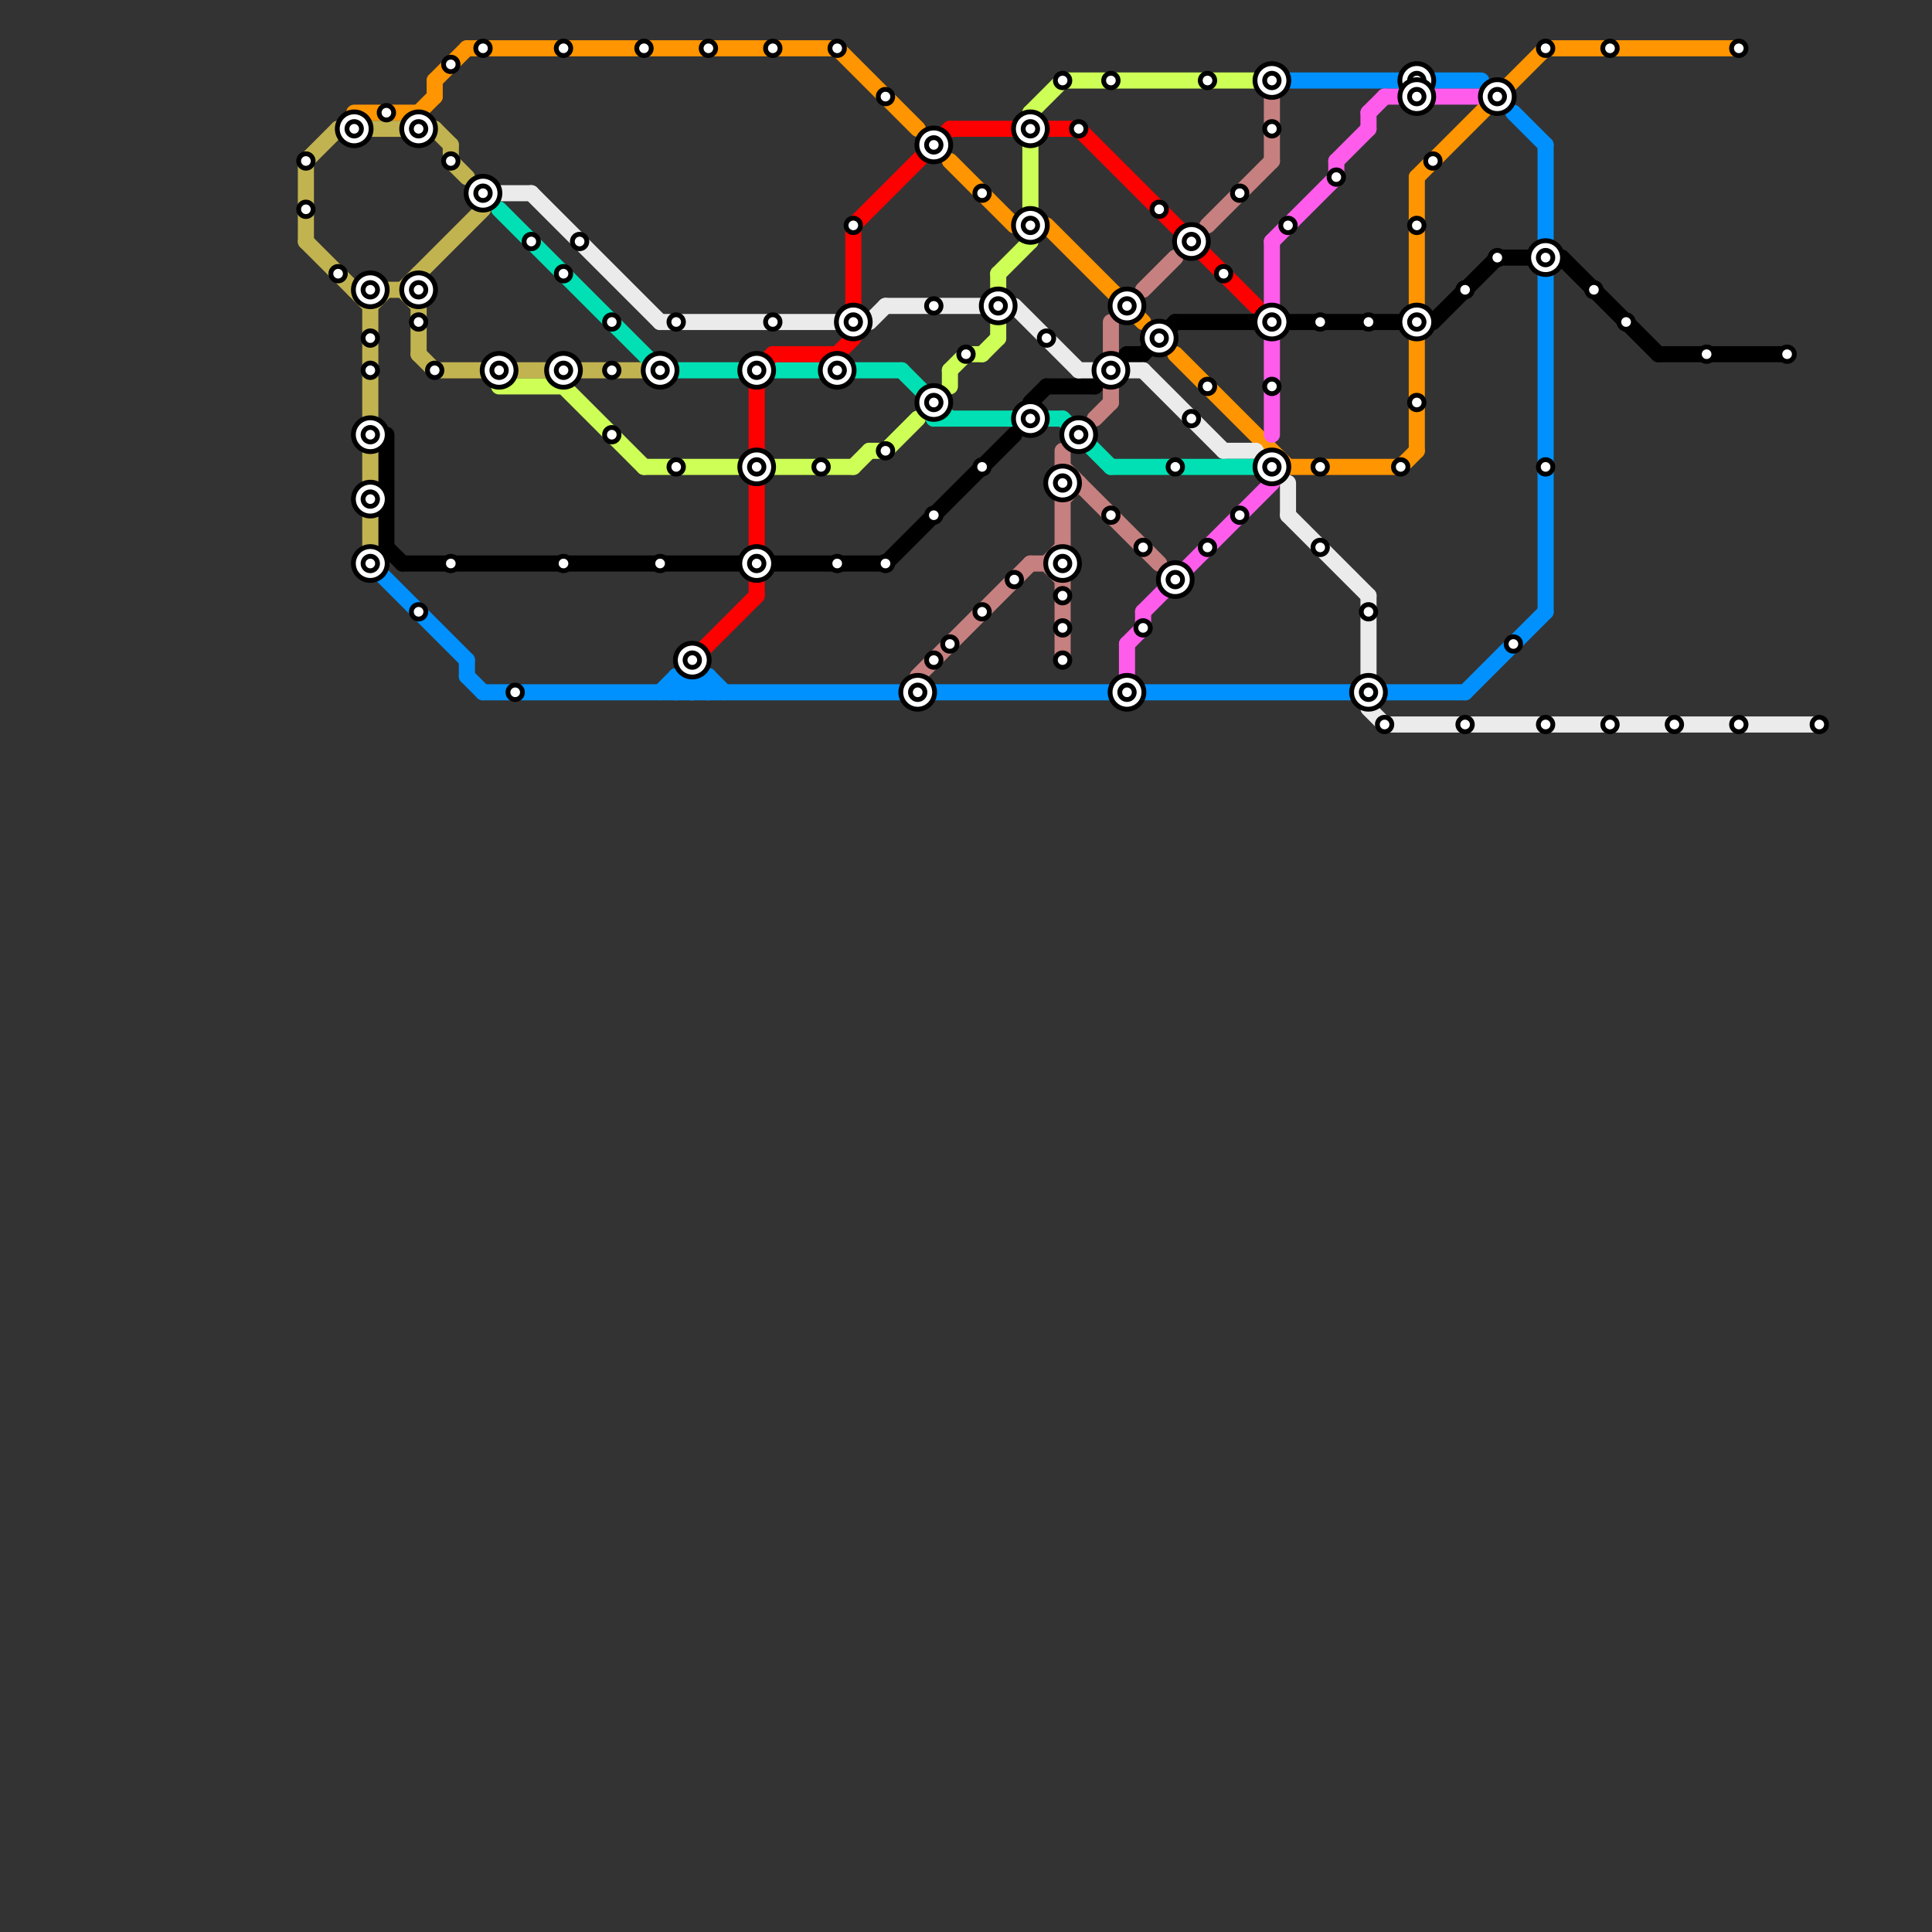 
<svg version="1.1" xmlns="http://www.w3.org/2000/svg" viewBox="0 0 120 120">
<rect x="0" y="0" width="120" height="120" fill="#333333" stroke="none"/>
<style>text { font: 1px Helvetica; font-weight: 600; white-space: pre; dominant-baseline: central; } line { stroke-width: 1; fill: none; stroke-linecap: round; stroke-linejoin: round; } .c0 { stroke: #000000 } .c1 { stroke: #ff9500 } .c2 { stroke: #ebebeb } .c3 { stroke: #c2b351 } .c4 { stroke: #0091ff } .c5 { stroke: #00e0b4 } .c6 { stroke: #cdff57 } .c7 { stroke: #ff0000 } .c8 { stroke: #c68080 } .c9 { stroke: #ff5cec }</style><defs><g id="wm-xf"><circle r="1.2" fill="#000"/><circle r="0.9" fill="#fff"/><circle r="0.6" fill="#000"/><circle r="0.3" fill="#fff"/></g><g id="wm"><circle r="0.6" fill="#000"/><circle r="0.3" fill="#fff"/></g></defs><line class="c0" x1="55" y1="35" x2="63" y2="27"/><line class="c0" x1="65" y1="24" x2="68" y2="24"/><line class="c0" x1="89" y1="20" x2="93" y2="16"/><line class="c0" x1="97" y1="16" x2="103" y2="22"/><line class="c0" x1="68" y1="24" x2="70" y2="22"/><line class="c0" x1="24" y1="27" x2="24" y2="34"/><line class="c0" x1="71" y1="22" x2="73" y2="20"/><line class="c0" x1="73" y1="20" x2="89" y2="20"/><line class="c0" x1="70" y1="22" x2="71" y2="22"/><line class="c0" x1="25" y1="35" x2="55" y2="35"/><line class="c0" x1="24" y1="34" x2="25" y2="35"/><line class="c0" x1="103" y1="22" x2="111" y2="22"/><line class="c0" x1="93" y1="16" x2="97" y2="16"/><line class="c0" x1="64" y1="25" x2="65" y2="24"/><line class="c1" x1="88" y1="21" x2="88" y2="28"/><line class="c1" x1="26" y1="7" x2="27" y2="6"/><line class="c1" x1="73" y1="22" x2="80" y2="29"/><line class="c1" x1="96" y1="3" x2="108" y2="3"/><line class="c1" x1="52" y1="3" x2="57" y2="8"/><line class="c1" x1="29" y1="3" x2="52" y2="3"/><line class="c1" x1="27" y1="5" x2="27" y2="6"/><line class="c1" x1="27" y1="5" x2="29" y2="3"/><line class="c1" x1="65" y1="14" x2="71" y2="20"/><line class="c1" x1="87" y1="29" x2="88" y2="28"/><line class="c1" x1="88" y1="11" x2="88" y2="19"/><line class="c1" x1="59" y1="10" x2="63" y2="14"/><line class="c1" x1="22" y1="7" x2="26" y2="7"/><line class="c1" x1="80" y1="29" x2="87" y2="29"/><line class="c1" x1="88" y1="11" x2="96" y2="3"/><line class="c2" x1="33" y1="12" x2="41" y2="20"/><line class="c2" x1="85" y1="37" x2="85" y2="42"/><line class="c2" x1="54" y1="20" x2="55" y2="19"/><line class="c2" x1="70" y1="23" x2="71" y2="23"/><line class="c2" x1="30" y1="12" x2="33" y2="12"/><line class="c2" x1="63" y1="19" x2="67" y2="23"/><line class="c2" x1="55" y1="19" x2="61" y2="19"/><line class="c2" x1="86" y1="45" x2="113" y2="45"/><line class="c2" x1="80" y1="30" x2="80" y2="32"/><line class="c2" x1="71" y1="23" x2="76" y2="28"/><line class="c2" x1="85" y1="44" x2="86" y2="45"/><line class="c2" x1="80" y1="32" x2="85" y2="37"/><line class="c2" x1="76" y1="28" x2="78" y2="28"/><line class="c2" x1="67" y1="23" x2="68" y2="23"/><line class="c2" x1="41" y1="20" x2="52" y2="20"/><line class="c3" x1="22" y1="18" x2="26" y2="18"/><line class="c3" x1="27" y1="8" x2="28" y2="9"/><line class="c3" x1="19" y1="10" x2="21" y2="8"/><line class="c3" x1="23" y1="19" x2="24" y2="18"/><line class="c3" x1="23" y1="18" x2="23" y2="34"/><line class="c3" x1="19" y1="10" x2="19" y2="15"/><line class="c3" x1="19" y1="15" x2="23" y2="19"/><line class="c3" x1="28" y1="10" x2="29" y2="11"/><line class="c3" x1="21" y1="8" x2="27" y2="8"/><line class="c3" x1="26" y1="17" x2="26" y2="22"/><line class="c3" x1="28" y1="9" x2="28" y2="10"/><line class="c3" x1="27" y1="23" x2="40" y2="23"/><line class="c3" x1="26" y1="22" x2="27" y2="23"/><line class="c3" x1="25" y1="18" x2="26" y2="19"/><line class="c3" x1="25" y1="18" x2="30" y2="13"/><line class="c4" x1="43" y1="42" x2="43" y2="43"/><line class="c4" x1="42" y1="42" x2="42" y2="43"/><line class="c4" x1="80" y1="5" x2="92" y2="5"/><line class="c4" x1="44" y1="42" x2="44" y2="43"/><line class="c4" x1="41" y1="43" x2="42" y2="42"/><line class="c4" x1="96" y1="17" x2="96" y2="38"/><line class="c4" x1="42" y1="42" x2="44" y2="42"/><line class="c4" x1="94" y1="7" x2="96" y2="9"/><line class="c4" x1="30" y1="43" x2="91" y2="43"/><line class="c4" x1="29" y1="41" x2="29" y2="42"/><line class="c4" x1="43" y1="43" x2="44" y2="42"/><line class="c4" x1="43" y1="42" x2="44" y2="43"/><line class="c4" x1="23" y1="35" x2="29" y2="41"/><line class="c4" x1="42" y1="43" x2="43" y2="42"/><line class="c4" x1="91" y1="43" x2="96" y2="38"/><line class="c4" x1="96" y1="9" x2="96" y2="15"/><line class="c4" x1="42" y1="42" x2="43" y2="43"/><line class="c4" x1="29" y1="42" x2="30" y2="43"/><line class="c4" x1="44" y1="42" x2="45" y2="43"/><line class="c5" x1="41" y1="23" x2="46" y2="23"/><line class="c5" x1="58" y1="26" x2="66" y2="26"/><line class="c5" x1="66" y1="26" x2="69" y2="29"/><line class="c5" x1="48" y1="23" x2="56" y2="23"/><line class="c5" x1="69" y1="29" x2="79" y2="29"/><line class="c5" x1="56" y1="23" x2="59" y2="26"/><line class="c5" x1="58" y1="25" x2="58" y2="26"/><line class="c5" x1="31" y1="13" x2="41" y2="23"/><line class="c6" x1="66" y1="5" x2="79" y2="5"/><line class="c6" x1="54" y1="28" x2="55" y2="28"/><line class="c6" x1="31" y1="24" x2="35" y2="24"/><line class="c6" x1="40" y1="29" x2="46" y2="29"/><line class="c6" x1="59" y1="23" x2="60" y2="22"/><line class="c6" x1="62" y1="17" x2="64" y2="15"/><line class="c6" x1="35" y1="24" x2="40" y2="29"/><line class="c6" x1="55" y1="28" x2="57" y2="26"/><line class="c6" x1="59" y1="23" x2="59" y2="24"/><line class="c6" x1="60" y1="22" x2="61" y2="22"/><line class="c6" x1="53" y1="29" x2="54" y2="28"/><line class="c6" x1="62" y1="17" x2="62" y2="21"/><line class="c6" x1="64" y1="7" x2="64" y2="15"/><line class="c6" x1="61" y1="22" x2="62" y2="21"/><line class="c6" x1="64" y1="7" x2="66" y2="5"/><line class="c6" x1="48" y1="29" x2="53" y2="29"/><line class="c7" x1="47" y1="36" x2="47" y2="37"/><line class="c7" x1="53" y1="14" x2="53" y2="21"/><line class="c7" x1="53" y1="14" x2="59" y2="8"/><line class="c7" x1="48" y1="22" x2="52" y2="22"/><line class="c7" x1="65" y1="8" x2="67" y2="8"/><line class="c7" x1="67" y1="8" x2="78" y2="19"/><line class="c7" x1="47" y1="23" x2="47" y2="34"/><line class="c7" x1="43" y1="41" x2="47" y2="37"/><line class="c7" x1="52" y1="22" x2="53" y2="21"/><line class="c7" x1="47" y1="23" x2="48" y2="22"/><line class="c7" x1="59" y1="8" x2="63" y2="8"/><line class="c8" x1="69" y1="24" x2="69" y2="25"/><line class="c8" x1="65" y1="35" x2="66" y2="36"/><line class="c8" x1="66" y1="28" x2="66" y2="41"/><line class="c8" x1="75" y1="14" x2="79" y2="10"/><line class="c8" x1="66" y1="30" x2="67" y2="30"/><line class="c8" x1="68" y1="26" x2="69" y2="25"/><line class="c8" x1="71" y1="18" x2="73" y2="16"/><line class="c8" x1="57" y1="42" x2="64" y2="35"/><line class="c8" x1="66" y1="29" x2="72" y2="35"/><line class="c8" x1="64" y1="35" x2="66" y2="35"/><line class="c8" x1="69" y1="20" x2="69" y2="22"/><line class="c8" x1="79" y1="6" x2="79" y2="10"/><line class="c8" x1="65" y1="35" x2="66" y2="34"/><line class="c8" x1="66" y1="31" x2="67" y2="30"/><line class="c9" x1="79" y1="21" x2="79" y2="27"/><line class="c9" x1="70" y1="40" x2="71" y2="39"/><line class="c9" x1="85" y1="7" x2="85" y2="8"/><line class="c9" x1="71" y1="38" x2="71" y2="39"/><line class="c9" x1="86" y1="6" x2="92" y2="6"/><line class="c9" x1="71" y1="38" x2="79" y2="30"/><line class="c9" x1="70" y1="40" x2="70" y2="42"/><line class="c9" x1="83" y1="10" x2="83" y2="11"/><line class="c9" x1="79" y1="15" x2="83" y2="11"/><line class="c9" x1="83" y1="10" x2="85" y2="8"/><line class="c9" x1="79" y1="15" x2="79" y2="19"/><line class="c9" x1="85" y1="7" x2="86" y2="6"/>

<use x="100" y="3" href="#wm"/><use x="100" y="45" href="#wm"/><use x="101" y="20" href="#wm"/><use x="104" y="45" href="#wm"/><use x="106" y="22" href="#wm"/><use x="108" y="3" href="#wm"/><use x="108" y="45" href="#wm"/><use x="111" y="22" href="#wm"/><use x="113" y="45" href="#wm"/><use x="19" y="10" href="#wm"/><use x="19" y="13" href="#wm"/><use x="21" y="17" href="#wm"/><use x="22" y="8" href="#wm-xf"/><use x="23" y="18" href="#wm-xf"/><use x="23" y="21" href="#wm"/><use x="23" y="23" href="#wm"/><use x="23" y="27" href="#wm-xf"/><use x="23" y="31" href="#wm-xf"/><use x="23" y="35" href="#wm-xf"/><use x="24" y="7" href="#wm"/><use x="26" y="18" href="#wm-xf"/><use x="26" y="20" href="#wm"/><use x="26" y="38" href="#wm"/><use x="26" y="8" href="#wm-xf"/><use x="27" y="23" href="#wm"/><use x="28" y="10" href="#wm"/><use x="28" y="35" href="#wm"/><use x="28" y="4" href="#wm"/><use x="30" y="12" href="#wm-xf"/><use x="30" y="3" href="#wm"/><use x="31" y="23" href="#wm-xf"/><use x="32" y="43" href="#wm"/><use x="33" y="15" href="#wm"/><use x="35" y="17" href="#wm"/><use x="35" y="23" href="#wm-xf"/><use x="35" y="3" href="#wm"/><use x="35" y="35" href="#wm"/><use x="36" y="15" href="#wm"/><use x="38" y="20" href="#wm"/><use x="38" y="23" href="#wm"/><use x="38" y="27" href="#wm"/><use x="40" y="3" href="#wm"/><use x="41" y="23" href="#wm-xf"/><use x="41" y="35" href="#wm"/><use x="42" y="20" href="#wm"/><use x="42" y="29" href="#wm"/><use x="43" y="41" href="#wm-xf"/><use x="44" y="3" href="#wm"/><use x="47" y="23" href="#wm-xf"/><use x="47" y="29" href="#wm-xf"/><use x="47" y="35" href="#wm-xf"/><use x="48" y="20" href="#wm"/><use x="48" y="3" href="#wm"/><use x="51" y="29" href="#wm"/><use x="52" y="23" href="#wm-xf"/><use x="52" y="3" href="#wm"/><use x="52" y="35" href="#wm"/><use x="53" y="14" href="#wm"/><use x="53" y="20" href="#wm-xf"/><use x="55" y="28" href="#wm"/><use x="55" y="35" href="#wm"/><use x="55" y="6" href="#wm"/><use x="57" y="43" href="#wm-xf"/><use x="58" y="19" href="#wm"/><use x="58" y="25" href="#wm-xf"/><use x="58" y="32" href="#wm"/><use x="58" y="41" href="#wm"/><use x="58" y="9" href="#wm-xf"/><use x="59" y="40" href="#wm"/><use x="60" y="22" href="#wm"/><use x="61" y="12" href="#wm"/><use x="61" y="29" href="#wm"/><use x="61" y="38" href="#wm"/><use x="62" y="19" href="#wm-xf"/><use x="63" y="36" href="#wm"/><use x="64" y="14" href="#wm-xf"/><use x="64" y="26" href="#wm-xf"/><use x="64" y="8" href="#wm-xf"/><use x="65" y="21" href="#wm"/><use x="66" y="30" href="#wm-xf"/><use x="66" y="35" href="#wm-xf"/><use x="66" y="37" href="#wm"/><use x="66" y="39" href="#wm"/><use x="66" y="41" href="#wm"/><use x="66" y="5" href="#wm"/><use x="67" y="27" href="#wm-xf"/><use x="67" y="8" href="#wm"/><use x="69" y="23" href="#wm-xf"/><use x="69" y="32" href="#wm"/><use x="69" y="5" href="#wm"/><use x="70" y="19" href="#wm-xf"/><use x="70" y="43" href="#wm-xf"/><use x="71" y="34" href="#wm"/><use x="71" y="39" href="#wm"/><use x="72" y="13" href="#wm"/><use x="72" y="21" href="#wm-xf"/><use x="73" y="29" href="#wm"/><use x="73" y="36" href="#wm-xf"/><use x="74" y="15" href="#wm-xf"/><use x="74" y="26" href="#wm"/><use x="75" y="24" href="#wm"/><use x="75" y="34" href="#wm"/><use x="75" y="5" href="#wm"/><use x="76" y="17" href="#wm"/><use x="77" y="12" href="#wm"/><use x="77" y="32" href="#wm"/><use x="79" y="20" href="#wm-xf"/><use x="79" y="24" href="#wm"/><use x="79" y="29" href="#wm-xf"/><use x="79" y="5" href="#wm-xf"/><use x="79" y="8" href="#wm"/><use x="80" y="14" href="#wm"/><use x="82" y="20" href="#wm"/><use x="82" y="29" href="#wm"/><use x="82" y="34" href="#wm"/><use x="83" y="11" href="#wm"/><use x="85" y="20" href="#wm"/><use x="85" y="38" href="#wm"/><use x="85" y="43" href="#wm-xf"/><use x="86" y="45" href="#wm"/><use x="87" y="29" href="#wm"/><use x="88" y="14" href="#wm"/><use x="88" y="20" href="#wm-xf"/><use x="88" y="25" href="#wm"/><use x="88" y="5" href="#wm-xf"/><use x="88" y="6" href="#wm-xf"/><use x="89" y="10" href="#wm"/><use x="91" y="18" href="#wm"/><use x="91" y="45" href="#wm"/><use x="93" y="16" href="#wm"/><use x="93" y="6" href="#wm-xf"/><use x="94" y="40" href="#wm"/><use x="96" y="16" href="#wm-xf"/><use x="96" y="29" href="#wm"/><use x="96" y="3" href="#wm"/><use x="96" y="45" href="#wm"/><use x="99" y="18" href="#wm"/>
</svg>

